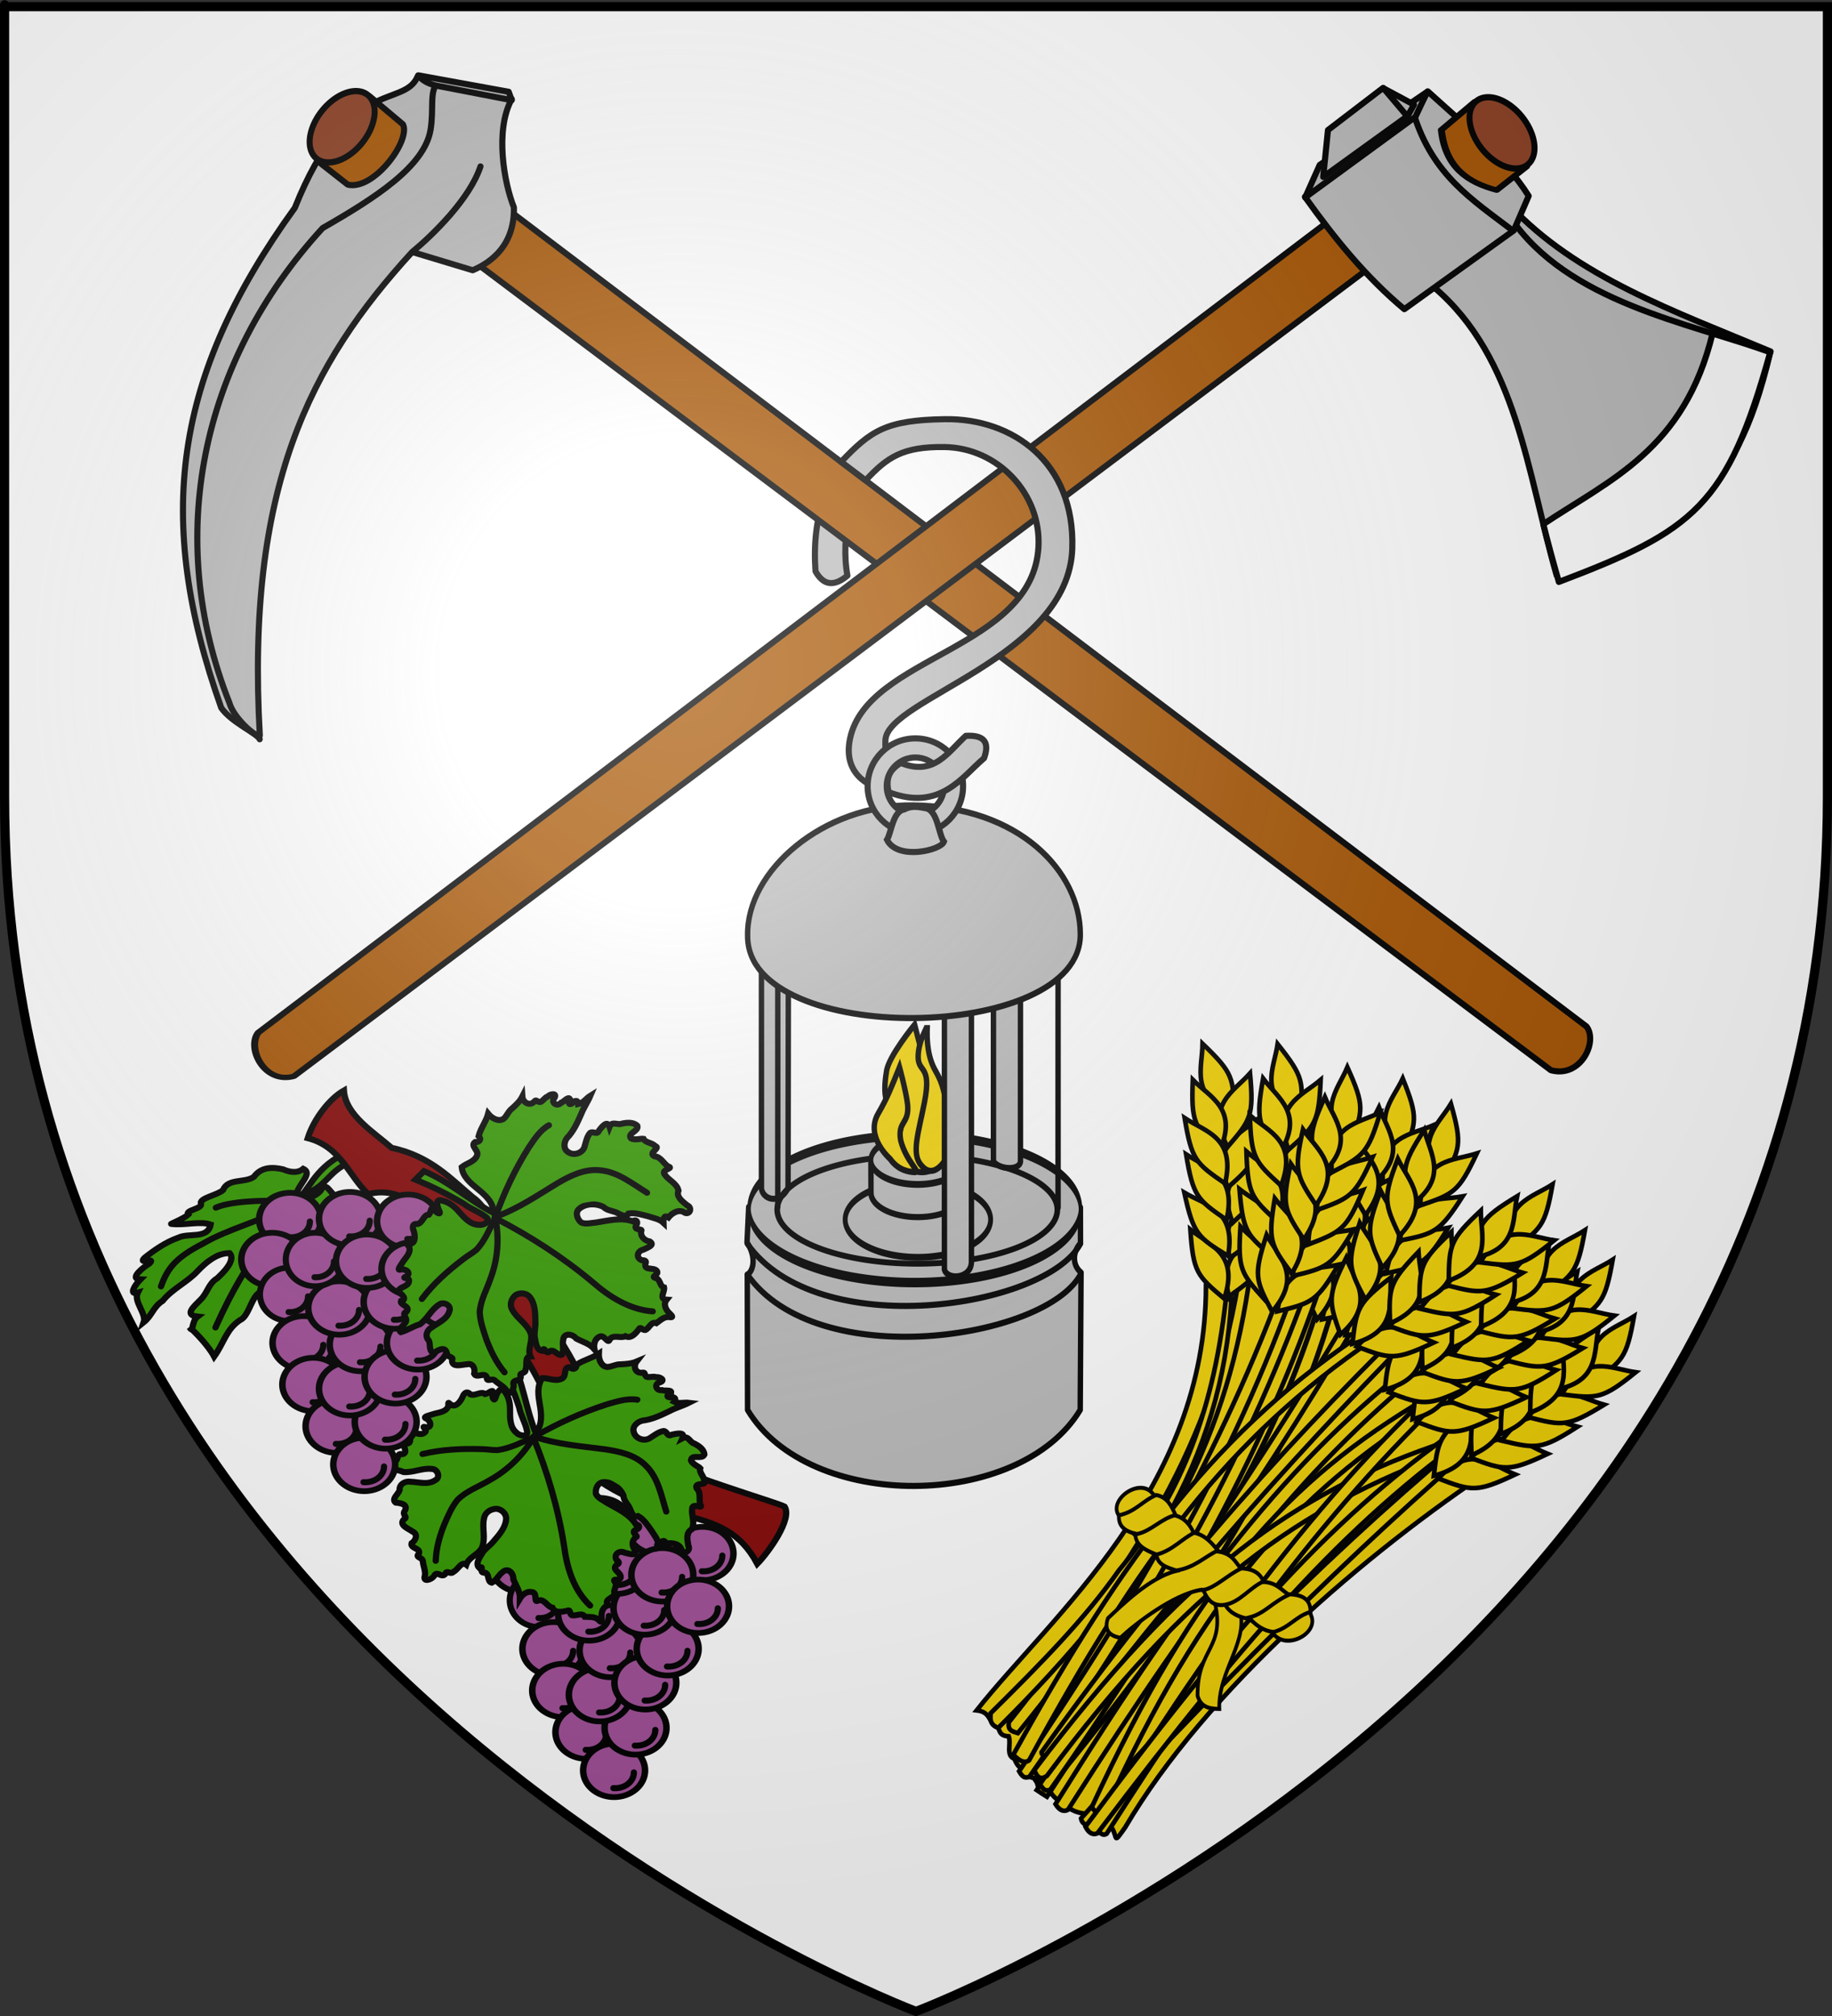 <?xml version="1.0" encoding="UTF-8" standalone="no"?>
<!-- Created with Inkscape (http://www.inkscape.org/) -->
<svg
   xmlns:svg="http://www.w3.org/2000/svg"
   xmlns="http://www.w3.org/2000/svg"
   xmlns:xlink="http://www.w3.org/1999/xlink"
   version="1.0"
   width="600"
   height="660"
   id="svg2">
  <rect width="100%" height="100%" fill="#333333" stroke="none"/>
  <defs
     id="defs6">
    <linearGradient
       id="linearGradient2893">
      <stop
         style="stop-color:#ffffff;stop-opacity:0.314"
         offset="0"
         id="stop2895" />
      <stop
         style="stop-color:#ffffff;stop-opacity:0.251"
         offset="0.19"
         id="stop2897" />
      <stop
         style="stop-color:#6b6b6b;stop-opacity:0.125"
         offset="0.6"
         id="stop2901" />
      <stop
         style="stop-color:#000000;stop-opacity:0.125"
         offset="1"
         id="stop2899" />
    </linearGradient>
    <radialGradient
       cx="221.445"
       cy="226.331"
       r="300"
       fx="221.445"
       fy="226.331"
       id="radialGradient3163"
       xlink:href="#linearGradient2893"
       gradientUnits="userSpaceOnUse"
       gradientTransform="matrix(1.353,0,0,1.349,-77.629,-85.747)" />
  </defs>
  <g
     style="display:inline"
     id="layer3">
    <path
       d="M 300,658.5 C 300,658.5 598.5,546.18 598.5,260.728 C 598.5,-24.723 598.5,2.176 598.5,2.176 L 1.5,2.176 L 1.5,260.728 C 1.5,546.18 300,658.5 300,658.5 z "
       style="fill:#ffffff;fill-opacity:1;fill-rule:evenodd;stroke:none;stroke-width:1px;stroke-linecap:butt;stroke-linejoin:miter;stroke-opacity:1"
       id="path2855" />
  </g>
  <g
     id="layer4">
    <path
       d="M 270.274,162.039 C 267.193,170.002 266.497,178.398 267.084,187.028 C 269.717,191.762 273.236,192.065 277.54,188.446 C 276.322,181.734 276.97,175.334 277.718,168.951 L 270.274,162.039 z "
       style="fill:#bababa;fill-rule:evenodd;stroke:#000000;stroke-width:2;stroke-linecap:round;stroke-linejoin:round;stroke-miterlimit:4;stroke-dasharray:none;stroke-opacity:1"
       id="path3332" />
    <g
       transform="translate(-20,-12)"
       style="stroke-width:2;stroke-linecap:round;stroke-linejoin:round;stroke-miterlimit:4;stroke-dasharray:none"
       id="g3306">
      <path
         d="M 162.644,88.143 L 527.922,362.364 C 537.668,365.07 543.425,353.079 539.598,348.06 L 174.992,72.01 L 162.644,88.143 z "
         style="fill:#a75502;fill-opacity:1;fill-rule:evenodd;stroke:#000000;stroke-width:2;stroke-linecap:round;stroke-linejoin:round;stroke-miterlimit:4;stroke-dasharray:none;stroke-dashoffset:0;stroke-opacity:1"
         id="path3270" />
      <path
         d="M 162.293,38.684 C 159.431,39.724 157.275,35.824 156.791,36.977 C 152.274,47.742 134.031,36.308 116.556,80.05 C 76.842,134.928 70.413,181.692 92.46,243.731 C 95.828,248.571 104.311,252.104 105.049,254.025 C 93.249,189.35 124.626,116.934 163.822,56.824 L 162.293,38.684 z "
         style="fill:#bababa;fill-rule:evenodd;stroke:#000000;stroke-width:2;stroke-linecap:round;stroke-linejoin:round;stroke-miterlimit:4;stroke-dasharray:none;stroke-opacity:1"
         id="path3288" />
      <path
         d="M 163.918,39.417 L 187.604,44.423 C 181.993,54.652 185.112,71.98 188.312,79.895 C 188.551,91.939 181.356,97.688 174.812,100.474 L 149.381,92.803 C 154.823,75.032 161.449,62.917 163.918,39.417 z "
         style="fill:#bababa;fill-rule:evenodd;stroke:#000000;stroke-width:2;stroke-linecap:round;stroke-linejoin:round;stroke-miterlimit:4;stroke-dasharray:none;stroke-opacity:1"
         id="path3302" />
      <path
         d="M 141.025,43.505 L 124.136,64.787 L 133.896,72.449 C 142.401,74.483 154.55,58.078 151.987,52.725 L 141.025,43.505 z "
         style="fill:#a75502;fill-opacity:1;fill-rule:evenodd;stroke:#000000;stroke-width:2;stroke-linecap:round;stroke-linejoin:round;stroke-miterlimit:4;stroke-dasharray:none;stroke-dashoffset:0;stroke-opacity:1"
         id="path3278" />
      <path
         d="M 507.294 39.856 A 12.156 7.707 0 1 1  482.982,39.856 A 12.156 7.707 0 1 1  507.294 39.856 z"
         transform="matrix(-0.715,0.835,0.798,0.749,454.278,-389.79)"
         style="fill:#8d4024;fill-opacity:1;fill-rule:evenodd;stroke:#000000;stroke-width:1.825;stroke-linecap:round;stroke-linejoin:round;stroke-miterlimit:4;stroke-dasharray:none;stroke-dashoffset:0;stroke-opacity:1"
         id="path3280" />
      <path
         d="M 163.468,39.003 C 160.49,41.766 162.191,47.446 161.01,54.514 C 159.017,66.434 143.048,76.71 125.665,86.67 C 85.498,130.371 73.763,188.306 95.137,242.107 C 96.447,246.909 103.61,253.398 105.094,252.784 C 100.5,171.511 121.528,131.106 154.916,94.576 C 161.807,88.868 173.859,77.132 177.36,66.486"
         style="fill:#bababa;fill-rule:evenodd;stroke:#000000;stroke-width:2;stroke-linecap:round;stroke-linejoin:round;stroke-miterlimit:4;stroke-dasharray:none;stroke-opacity:1"
         id="path3274" />
      <path
         d="M 156.995,36.66 L 186.601,42.049 L 187.604,44.806 L 162.916,40.044 C 160.395,39.463 158.336,38.421 156.995,36.66 z "
         style="fill:#bababa;fill-rule:evenodd;stroke:#000000;stroke-width:2;stroke-linecap:round;stroke-linejoin:round;stroke-miterlimit:4;stroke-dasharray:none;stroke-opacity:1"
         id="path3304" />
    </g>
    <g
       transform="translate(0,-12)"
       style="stroke-width:2;stroke-linecap:round;stroke-linejoin:round;stroke-miterlimit:4;stroke-dasharray:none"
       id="g3255">
      <path
         d="M 362.906,-218.776 L 360.974,237.471 C 357.115,245.869 343.613,239.7 341.862,233.163 L 341.862,-224.157 L 362.906,-218.776 z "
         transform="matrix(0.791,0.612,-0.797,0.604,0,0)"
         style="fill:#a75502;fill-opacity:1;fill-rule:evenodd;stroke:#000000;stroke-width:2.036;stroke-linecap:round;stroke-linejoin:round;stroke-miterlimit:4;stroke-dasharray:none;stroke-dashoffset:0;stroke-opacity:1"
         id="rect2254" />
      <path
         d="M 494.291,79.044 C 516.217,102.682 548.655,113.967 579.893,127.073 L 558.625,129.2 L 492.696,96.59 L 494.291,79.044 z "
         style="fill:#bababa;fill-rule:evenodd;stroke:#000000;stroke-width:2;stroke-linecap:round;stroke-linejoin:round;stroke-miterlimit:4;stroke-dasharray:none;stroke-opacity:1"
         id="path3249" />
      <path
         d="M 494.608,83.115 C 513.434,110.972 552.93,117.583 579.771,127.326 C 567.564,178.785 550.376,180.101 509.832,200.387 C 500.152,166.706 496.819,129.172 469.688,106.087 L 494.608,83.115 z "
         style="fill:#bababa;fill-rule:evenodd;stroke:#000000;stroke-width:2;stroke-linecap:round;stroke-linejoin:round;stroke-miterlimit:4;stroke-dasharray:none;stroke-opacity:1"
         id="path2258" />
      <path
         d="M 467.613,41.905 L 463.294,49.891 L 427.375,76.438 C 437.25,90.271 447.386,102.727 459.934,113.22 L 495.786,87.44 L 500.658,76.154 C 492.903,63.717 478.708,52.004 467.613,41.905 z "
         style="fill:#bababa;fill-rule:evenodd;stroke:#000000;stroke-width:2;stroke-linecap:round;stroke-linejoin:round;stroke-miterlimit:4;stroke-dasharray:none;stroke-opacity:1"
         id="path2256" />
      <path
         d="M 339.56,-269.043 L 367.695,-262.326 L 367.919,-249.862 C 360.051,-245.997 351.43,-245.199 340.32,-254.541 L 339.56,-269.043 z "
         transform="matrix(0.791,0.612,-0.797,0.604,0,0)"
         style="fill:#a75502;fill-opacity:1;fill-rule:evenodd;stroke:#000000;stroke-width:2.036;stroke-linecap:round;stroke-linejoin:round;stroke-miterlimit:4;stroke-dasharray:none;stroke-dashoffset:0;stroke-opacity:1"
         id="rect3233" />
      <path
         d="M 507.294 39.856 A 12.156 7.707 0 1 1  482.982,39.856 A 12.156 7.707 0 1 1  507.294 39.856 z"
         transform="matrix(0.715,0.835,-0.798,0.749,169.711,-387.785)"
         style="opacity:1;fill:#8d4024;fill-opacity:1;fill-rule:evenodd;stroke:#000000;stroke-width:1.825;stroke-linecap:round;stroke-linejoin:round;stroke-miterlimit:4;stroke-dasharray:none;stroke-dashoffset:0;stroke-opacity:1"
         id="path3239" />
      <path
         d="M 463.056,49.443 C 469.274,69.275 481.817,77.138 495.514,87.54"
         style="fill:none;fill-rule:evenodd;stroke:#000000;stroke-width:2;stroke-linecap:round;stroke-linejoin:round;stroke-miterlimit:4;stroke-dasharray:none;stroke-opacity:1"
         id="path3241" />
      <path
         d="M 427.465,76.637 L 432.228,65.985 L 467.442,42.049 L 463.557,50.257 L 427.465,76.637 z "
         style="fill:#bababa;fill-rule:evenodd;stroke:#000000;stroke-width:2;stroke-linecap:round;stroke-linejoin:round;stroke-miterlimit:4;stroke-dasharray:none;stroke-opacity:1"
         id="path3243" />
      <path
         d="M 560.875,121.184 C 567.542,123.25 573.954,125.214 579.771,127.326 C 565.792,177.721 554.629,185.773 510.541,202.514 C 508.955,196.998 506.832,189.252 505.454,183.61 C 527.279,169.024 551.669,159.203 560.875,121.184 z "
         style="fill:#ffffff;fill-rule:evenodd;stroke:#000000;stroke-width:2;stroke-linecap:round;stroke-linejoin:round;stroke-miterlimit:4;stroke-dasharray:none;stroke-opacity:1"
         id="path3245" />
      <path
         d="M 453.174,40.94 L 463.099,46.257 L 461.097,49.842 L 451.224,47.497 L 453.174,40.94 z "
         style="fill:#bababa;fill-rule:evenodd;stroke:#000000;stroke-width:2;stroke-linecap:round;stroke-linejoin:round;stroke-miterlimit:4;stroke-dasharray:none;stroke-opacity:1"
         id="path3253" />
      <path
         d="M 460.883,50.067 L 452.997,40.763 L 434.919,54.586 L 433.366,69.923 L 460.883,50.067 z "
         style="fill:#bababa;fill-rule:evenodd;stroke:#000000;stroke-width:2;stroke-linecap:round;stroke-linejoin:round;stroke-miterlimit:4;stroke-dasharray:none;stroke-opacity:1"
         id="path3251" />
    </g>
    <path
       d="M 283.509,157.261 C 290.552,149.692 295.656,146.174 309.278,146.352 C 326.863,146.582 341.042,161.687 340.106,179.034 C 338.291,212.672 284.09,214.705 278.4,241.787 C 275.573,255.178 287.719,257.983 287.719,257.983 L 292.245,247.288 C 293.815,246.055 289.559,251.496 289.99,242.276 C 290.62,228.76 350.047,215.376 351.185,179.557 C 352.085,151.23 331.522,136.925 309.567,137.229 C 290.075,137.502 285.189,141.041 275.483,151.19 L 283.509,157.261 z "
       style="fill:#bababa;fill-rule:evenodd;stroke:#000000;stroke-width:2;stroke-linecap:round;stroke-linejoin:round;stroke-miterlimit:4;stroke-dasharray:none;stroke-opacity:1"
       id="path3324" />
    <g
       transform="matrix(0.887,0,0,1,33.222,0)"
       id="g3932">
      <path
         d="M 238.985,395.128 L 238.365,406.767 C 241.288,410.665 241.392,415.449 238.468,417.398 L 238.571,461.578 C 261.166,495.016 338.982,494.52 361.397,461.578 L 361.707,416.592 C 358.342,414.156 358.629,409.755 361.5,407.009 L 361.47,395.276 C 339.851,426.499 259.926,427.204 238.985,395.128 z "
         style="fill:#bababa;fill-opacity:1;fill-rule:evenodd;stroke:#000000;stroke-width:2;stroke-linecap:round;stroke-linejoin:round;stroke-miterlimit:4;stroke-dasharray:none;stroke-dashoffset:0;stroke-opacity:1"
         id="rect3340" />
      <path
         d="M 374.662 405.677 A 74.436 12.229 0 1 1  225.789,405.677 A 74.436 12.229 0 1 1  374.662 405.677 z"
         transform="matrix(0.822,0,0,1.971,53.519,-403.804)"
         style="fill:#bababa;fill-opacity:1;fill-rule:evenodd;stroke:#000000;stroke-width:1.571;stroke-linecap:round;stroke-linejoin:round;stroke-miterlimit:4;stroke-dasharray:none;stroke-dashoffset:0;stroke-opacity:1"
         id="path3343" />
      <path
         d="M 243.696,297.591 L 253.672,297.591 L 253.525,388.881 C 250.905,394.087 244.576,393.135 243.696,389.247 L 243.696,297.591 z "
         style="fill:#bababa;fill-opacity:1;fill-rule:evenodd;stroke:#000000;stroke-width:2;stroke-linecap:round;stroke-linejoin:round;stroke-miterlimit:4;stroke-dasharray:none;stroke-dashoffset:0;stroke-opacity:1"
         id="rect3334" />
      <path
         d="M 358.414 427.407 A 56.644 21.054 0 1 1  245.125,427.407 A 56.644 21.054 0 1 1  358.414 427.407 z"
         transform="matrix(0.913,0,0,0.841,25.722,36.558)"
         style="fill:none;fill-opacity:1;fill-rule:evenodd;stroke:#000000;stroke-width:2.282;stroke-linecap:round;stroke-linejoin:round;stroke-miterlimit:4;stroke-dasharray:none;stroke-dashoffset:0;stroke-opacity:1"
         id="path3362" />
      <path
         d="M 339.338,292.182 L 339.338,380.277 C 338.918,383.318 331.699,382.902 329.362,380.277 L 329.362,291.597 L 339.338,292.182 z "
         style="fill:#bababa;fill-opacity:1;fill-rule:evenodd;stroke:#000000;stroke-width:2;stroke-linecap:round;stroke-linejoin:round;stroke-miterlimit:4;stroke-dasharray:none;stroke-dashoffset:0;stroke-opacity:1"
         id="use3338" />
      <path
         d="M 249.725,395.094 L 249.725,308.116"
         style="fill:none;fill-rule:evenodd;stroke:#000000;stroke-width:2;stroke-linecap:round;stroke-linejoin:round;stroke-miterlimit:4;stroke-dasharray:none;stroke-opacity:1"
         id="path3366" />
      <path
         d="M 353.221,395.386 L 353.221,308.408"
         style="fill:none;fill-rule:evenodd;stroke:#000000;stroke-width:2;stroke-linecap:round;stroke-linejoin:round;stroke-miterlimit:4;stroke-dasharray:none;stroke-opacity:1"
         id="path3364" />
      <path
         d="M 238.48,407.147 C 264.107,439.744 348.701,428.35 361.498,407.147"
         style="fill:none;fill-rule:evenodd;stroke:#000000;stroke-width:2;stroke-linecap:round;stroke-linejoin:round;stroke-miterlimit:4;stroke-dasharray:none;stroke-opacity:1"
         id="path3355" />
      <use
         transform="translate(0,10.087)"
         style="stroke-width:2;stroke-linecap:round;stroke-linejoin:round;stroke-miterlimit:4;stroke-dasharray:none"
         id="use3357"
         x="0"
         y="0"
         width="600"
         height="660"
         xlink:href="#path3355" />
      <path
         d="M 358.414 427.407 A 56.644 21.054 0 1 1  245.125,427.407 A 56.644 21.054 0 1 1  358.414 427.407 z"
         transform="matrix(0.474,0,0,0.587,158.425,148.381)"
         style="fill:#bababa;fill-opacity:1;fill-rule:evenodd;stroke:#000000;stroke-width:3.792;stroke-linecap:round;stroke-linejoin:round;stroke-miterlimit:4;stroke-dasharray:none;stroke-dashoffset:0;stroke-opacity:1"
         id="path3370" />
      <path
         d="M 318.72,390.505 C 318.72,394.899 310.975,398.465 301.431,398.465 C 291.887,398.465 284.154,394.899 284.142,390.505 L 284.113,379.864 C 285.692,377.111 297.306,382.545 301.431,382.545 C 310.975,382.545 318.72,386.111 318.72,390.505 z "
         style="fill:#bababa;fill-opacity:1;fill-rule:evenodd;stroke:#000000;stroke-width:2;stroke-linecap:round;stroke-linejoin:round;stroke-miterlimit:4;stroke-dasharray:none;stroke-dashoffset:0;stroke-opacity:1"
         id="path3368" />
      <path
         d="M 358.414 427.407 A 56.644 21.054 0 1 1  245.125,427.407 A 56.644 21.054 0 1 1  358.414 427.407 z"
         transform="matrix(0.305,0,0,0.378,209.324,218.238)"
         style="fill:#bababa;fill-opacity:1;fill-rule:evenodd;stroke:#000000;stroke-width:5.887;stroke-linecap:round;stroke-linejoin:round;stroke-miterlimit:4;stroke-dasharray:none;stroke-dashoffset:0;stroke-opacity:1"
         id="path3372" />
      <path
         d="M 300.256,335.452 C 304.095,348.629 307.359,362.695 318.821,356.21 L 311.366,380.914 C 300.541,386.942 299.257,381.708 293.953,380.461 C 293.953,380.461 292.911,376.894 294.848,370.535 C 297.239,363.033 286.739,367.055 289.863,350.831 C 290.484,345.971 300.256,335.452 300.256,335.452 z "
         style="fill:#f2d207;fill-opacity:1;fill-rule:evenodd;stroke:#000000;stroke-width:2;stroke-linecap:butt;stroke-linejoin:miter;stroke-miterlimit:4;stroke-dasharray:none;stroke-opacity:1"
         id="path3383" />
      <path
         d="M 294.671,349.394 C 291.494,356.327 290.201,359.35 286.791,364.571 C 281.833,372.159 291.201,379.4 291.201,379.4 C 294.452,383.446 298.613,383.598 299.936,383.727 C 303.109,384.037 297.205,380.514 295.118,373.371 C 293.849,366.959 298.336,368.106 297.667,361.663 C 297.16,357.502 294.671,349.394 294.671,349.394 z "
         style="fill:#f2d207;fill-opacity:1;fill-rule:evenodd;stroke:#000000;stroke-width:2;stroke-linecap:butt;stroke-linejoin:miter;stroke-miterlimit:4;stroke-dasharray:none;stroke-opacity:1"
         id="path3381" />
      <path
         d="M 304.946,335.653 C 304.598,341.224 305.291,346.505 307.993,350.612 C 313.614,359.156 311.199,366.343 312.801,374.209 C 315.761,373.822 308.859,388.387 302.671,381.445 C 298.942,377.712 301.681,370.926 303.912,360.771 C 306.641,348.35 301.487,351.376 301.559,345.885 C 301.627,340.73 304.988,336.228 304.946,335.653 z "
         style="fill:#f2d207;fill-rule:evenodd;stroke:#000000;stroke-width:2;stroke-linecap:butt;stroke-linejoin:miter;stroke-miterlimit:4;stroke-dasharray:none;stroke-opacity:1"
         id="path3385" />
      <path
         d="M 311.258,329.995 L 321.234,329.995 L 321.234,413.137 C 321.129,418.707 312.243,419.138 311.258,415.622 L 311.258,329.995 z "
         style="fill:#bababa;fill-opacity:1;fill-rule:evenodd;stroke:#000000;stroke-width:2;stroke-linecap:round;stroke-linejoin:round;stroke-miterlimit:4;stroke-dasharray:none;stroke-dashoffset:0;stroke-opacity:1"
         id="use3336" />
      <path
         d="M 238.591,306.338 C 238.32,343.068 362.096,341.686 361.428,305.717 C 361.342,285.323 338.915,264.017 299.462,263.661 C 266.825,263.366 238.089,284.927 238.591,306.338 z "
         style="fill:#bababa;fill-rule:evenodd;stroke:#000000;stroke-width:2;stroke-linecap:round;stroke-linejoin:round;stroke-miterlimit:4;stroke-dasharray:none;stroke-opacity:1"
         id="path3315" />
    </g>
    <path
       d="M 299.786,241.733 C 291.155,241.733 284.152,248.736 284.152,257.366 C 284.152,265.997 291.155,273 299.786,273 C 308.416,273 315.419,265.997 315.419,257.366 C 315.419,248.736 308.416,241.733 299.786,241.733 z M 299.786,247.986 C 304.964,247.986 309.166,252.188 309.166,257.366 C 309.166,262.545 304.964,266.747 299.786,266.747 C 294.607,266.747 290.405,262.545 290.405,257.366 C 290.405,252.188 294.607,247.986 299.786,247.986 z "
       style="opacity:1;fill:#bababa;fill-opacity:1;fill-rule:evenodd;stroke:#000000;stroke-width:2;stroke-linecap:round;stroke-linejoin:round;stroke-miterlimit:4;stroke-dasharray:none;stroke-dashoffset:0;stroke-opacity:1"
       id="path3319" />
    <path
       d="M 290.493,274.928 C 293.937,281.776 308.212,278.394 309.153,275.533 C 307.427,273.314 307.239,266.026 303.64,264.7 C 301.659,264.387 298.925,263.494 296.169,264.992 C 292.362,265.543 291.949,272.636 290.493,274.928 z "
       style="fill:#bababa;fill-rule:evenodd;stroke:#000000;stroke-width:2;stroke-linecap:butt;stroke-linejoin:miter;stroke-miterlimit:4;stroke-dasharray:none;stroke-opacity:1"
       id="path3379" />
    <path
       d="M 295.043,249.767 C 305.995,254.267 310.64,246.005 316.323,240.897 C 323.003,240.52 323.943,243.587 322.297,248.206 C 315.123,254.264 307.884,265.761 291.025,259.332 C 290.179,255.465 290.704,252.362 295.043,249.767 z "
       style="fill:#bababa;fill-rule:evenodd;stroke:#000000;stroke-width:2;stroke-linecap:round;stroke-linejoin:round;stroke-miterlimit:4;stroke-dasharray:none;stroke-opacity:1"
       id="path3326" />
    <g
       transform="matrix(1.368,0,0,1.302,-61.476,-149.815)"
       style="stroke:#000000;stroke-width:1.499;stroke-miterlimit:4;stroke-dasharray:none;stroke-opacity:1"
       id="g3851">
      <path
         d="M 151.795,426.296 C 156.999,432.433 153.521,440.307 154.359,447.318 L 158.46,446.976 C 157.187,438.755 159.111,430.179 154.188,422.365 L 151.795,426.296 z "
         style="fill:#339900;fill-rule:evenodd;stroke:#000000;stroke-width:1.499;stroke-linecap:butt;stroke-linejoin:miter;stroke-miterlimit:4;stroke-dasharray:none;stroke-opacity:1"
         id="path3237" />
      <g
         transform="matrix(1.594,0,0,1.594,-431.806,-477.771)"
         style="stroke:#000000;stroke-width:0.94;stroke-miterlimit:4;stroke-dasharray:none;stroke-opacity:1"
         id="g3282">
        <path
           d="M 352.387,553.109 C 346.901,555.467 346.081,558.468 343.884,561.226 C 342.619,559.592 346.494,557.213 344.634,556.289 C 343.614,557.192 342.165,556.637 341.613,556.373 C 339.977,555.981 338.309,555.988 337.228,557.553 C 335.828,558.583 333.341,557.731 332.577,559.649 C 331.719,560.454 329.082,560.882 329.246,561.766 C 329.625,562.598 326.816,562.791 327.35,563.524 C 326.793,564.089 324.421,565.117 324.828,564.983 C 326.744,565.253 329.112,564.501 330.723,565.078 C 330.314,567.421 327.388,566.35 325.862,567.155 C 323.981,567.851 322.339,569.055 320.812,570.318 C 319.655,571.551 322.683,570.044 321.502,571.249 C 320.797,571.667 318.305,573.676 320.173,573.736 C 319.362,574.582 318.363,576.253 319.775,575.829 C 319.11,577.222 321.118,579.146 320.677,580.496 C 321.93,579.437 322.091,578.072 323.508,577.126 C 324.959,575.222 327.209,574.192 328.76,572.431 C 329.948,571.12 331.627,569.56 333.572,569.596 C 334.58,570.745 332.458,572.829 331.708,573.563 C 330.372,574.406 330.306,575.81 329.2,576.951 C 328.31,577.926 326.612,579.358 328.757,579.599 C 327.815,580.349 328.144,582.36 327.569,581.328 C 328.282,581.889 330.436,584.251 331.255,585.906 C 332.751,583.695 333.056,581.607 335.158,580.14 C 336.618,579.529 336.947,575.549 338.687,575.65 C 340.019,574.417 340.084,571.693 342.282,573.072 C 342.581,572.019 345.519,570.955 343.868,569.733 C 341.401,568.855 344.212,564.971 346.034,566.004 C 347.065,565.589 348.41,566.218 349.193,566.077 C 349.874,565.955 349.811,564.184 350.279,564.133 C 352.021,563.943 352.424,564.667 350.453,561.339 C 348.658,560.525 348.301,558.294 347.414,559.423 C 347.129,560.427 344.123,561.737 345.647,559.937 C 348.509,558.572 348.842,555.915 352.841,554.879 C 352.307,555.013 355.28,554.477 352.387,553.109 z "
           style="fill:#339900;fill-opacity:1;fill-rule:evenodd;stroke:#000000;stroke-width:0.94;stroke-linecap:butt;stroke-linejoin:miter;stroke-miterlimit:4;stroke-dasharray:none;stroke-opacity:1;display:inline"
           id="path3774" />
        <path
           d="M 331.45,581.32 C 332.91,577.912 333.95,575.863 335.112,573.762 C 337.454,569.53 340.59,565.895 344.063,561.526"
           style="fill:#339900;fill-opacity:1;fill-rule:evenodd;stroke:#000000;stroke-width:0.94;stroke-linecap:round;stroke-linejoin:miter;stroke-miterlimit:4;stroke-dasharray:none;stroke-opacity:1"
           id="path3776" />
        <path
           d="M 343.875,561.579 C 337.861,564.725 333.47,565.708 329.588,568.079 C 325.381,570.348 324.225,572.054 323.265,574.85"
           style="fill:#339900;fill-opacity:1;fill-rule:evenodd;stroke:#000000;stroke-width:0.94;stroke-linecap:round;stroke-linejoin:miter;stroke-miterlimit:4;stroke-dasharray:none;stroke-opacity:1"
           id="path3247" />
        <path
           d="M 343.777,561.557 C 340.742,561.158 334.055,561.201 331.504,562.422"
           style="fill:#339900;fill-opacity:1;fill-rule:evenodd;stroke:#000000;stroke-width:0.94;stroke-linecap:round;stroke-linejoin:miter;stroke-miterlimit:4;stroke-dasharray:none;stroke-opacity:1"
           id="path3779" />
        <path
           d="M 344.015,561.601 C 345.927,561.59 347.184,563.74 348.466,563.122"
           style="fill:#339900;fill-opacity:1;fill-rule:evenodd;stroke:#000000;stroke-width:0.94;stroke-linecap:round;stroke-linejoin:miter;stroke-miterlimit:4;stroke-dasharray:none;stroke-opacity:1"
           id="path3781" />
      </g>
      <path
         d="M 127.266,389.265 C 123.893,391.287 120.123,396.303 118.621,401.25 C 126.642,403.424 128.53,410.94 133.098,415.322 C 142.086,412.9 146.926,421.286 154.719,424.3 C 158.139,431.163 163.272,447.221 170.01,455.29 C 176.617,465.777 178.21,474.508 185.424,485.102 C 203.217,500.089 218.046,492.08 226.239,508.268 C 228.847,505.469 234.704,497.021 232.768,493.883 C 230.572,492.67 207.933,485.94 194.284,478.762 C 186.584,470.669 185.414,461.905 178.82,451.696 C 171.507,441.717 163.732,419.899 158.163,416.129 C 153.148,411.764 148.126,405.754 138.696,403.677 C 134.425,399.744 127.649,395.457 127.266,389.265 z "
         style="fill:#850606;fill-rule:evenodd;stroke:#000000;stroke-width:1.499;stroke-linecap:butt;stroke-linejoin:miter;stroke-miterlimit:4;stroke-dasharray:none;stroke-opacity:1"
         id="path2264" />
      <use
         transform="translate(59.817,76.932)"
         style="stroke:#000000;stroke-width:1.499;stroke-miterlimit:4;stroke-dasharray:none;stroke-opacity:1"
         id="use3847"
         x="0"
         y="0"
         width="600"
         height="660"
         xlink:href="#g3362" />
      <g
         transform="matrix(-0.398,-0.209,-0.216,0.408,355.558,359.413)"
         style="stroke:#000000;stroke-width:3.291;stroke-miterlimit:4;stroke-dasharray:none;stroke-opacity:1;display:inline"
         id="g3764">
        <path
           d="M 269.14,375.831 C 257.26,384.26 249.003,396.59 237.95,405.946 C 236.686,400.405 240.196,395.397 243.432,391.272 C 246.351,387.454 249.734,383.088 249.048,377.97 C 246.013,376.419 241.813,376.589 239.724,373.554 C 237.884,371.134 242.37,367.638 239.08,366.146 C 237.009,366.747 235.181,365.515 236.519,363.356 C 234.497,359.409 230.916,356.498 228.881,352.584 C 227.593,355.239 224.655,358.182 221.453,357.006 C 219.345,355.827 218.111,353.494 215.836,352.476 C 213.377,351.038 210.866,349.546 209.047,347.299 C 209.539,350.475 206.486,353.378 203.482,351.329 C 202.07,350.126 202.057,351.873 200.749,352.064 C 200.006,352.965 197.461,350.215 195.813,350.125 C 194.222,348.993 190.24,349.189 192.601,351.74 C 195.211,353.786 192.157,356.856 189.66,354.973 C 188.246,354.911 185.268,352.298 184.652,353.922 C 185.673,355.02 186.415,357.351 184.021,356.575 C 182.052,354.994 180.445,355.504 180.837,357.622 C 178.097,357.656 175.955,355.394 173.607,354.551 C 175.713,357.563 178.47,360.096 180.517,363.177 C 183.493,367.274 186.528,371.502 190.799,374.354 C 192.973,376.167 194.197,379.8 191.877,382.017 C 189.316,384.827 184.199,384.139 182.579,380.675 C 181.355,378.414 180.258,375.828 178.139,374.263 C 176.153,373.58 174.864,376.421 173.285,374.014 C 171.722,372.707 167.646,369.104 167.35,373.182 C 165.401,370.286 162.857,373.423 160.615,372.933 C 157.879,372.916 154.317,373.316 152.767,375.857 C 152.547,378.97 159.092,378.52 157.589,381.831 C 155.903,383.356 152.142,382.966 151.134,383.44 C 150.664,385.846 147.039,386.395 145.922,388.667 C 142.995,390.174 150.806,391.508 147.515,393.966 C 144.215,395.027 143.775,398.737 141.597,400.956 C 138.438,402.689 146.12,401.589 144.352,404.922 C 142.974,408.405 139.154,410.88 139.172,414.893 C 141.287,418.063 138.297,421.148 136.479,423.637 C 133.915,425.356 135.984,429.14 138.489,427.456 C 140.871,424.582 145.152,426.044 147.598,428.039 C 149.844,425.758 150.574,428.861 150.847,430.309 C 152.502,427.83 155.421,426.712 157.914,425.198 C 161.086,423.616 164.307,421.594 167.933,421.465 C 170.1,423.983 172.816,420.21 174.764,419.069 C 176.959,417.773 178.805,417.229 180.248,414.994 C 183.727,412.228 189.017,411.182 193.022,413.401 C 195.747,414.973 195.189,418.649 193.625,420.839 C 191.614,422.45 188.429,422.202 185.878,422.566 C 179.388,422.932 172.41,422.524 166.636,426.046 C 164.32,425.157 163.737,427.187 165.389,428.644 C 167.246,430.855 163.217,431.062 163.182,431.757 C 164.794,434.645 162.957,437.619 160.191,438.712 C 157.558,441.336 162.799,441.8 164.562,442.324 C 167.865,442.305 169.568,445.891 166.547,447.794 C 165.368,448.098 163.892,448.422 165.154,450.07 C 166.802,453.789 161.068,452.638 160.047,455.194 C 159.135,457.566 164.651,457.449 161.24,458.907 C 159.076,460.672 160.552,463.422 158.283,464.719 C 158.319,467.029 162.569,470.342 158.447,471.541 C 160.851,473.499 160.083,476.861 158.555,479.113 C 157.483,480.759 156.826,482.024 159.265,481.042 C 161.91,480.128 164.798,482.122 166.56,482.87 C 169.118,481.125 170.882,484.927 173.257,485.243 C 174.957,484.952 175.083,482.383 176.749,484.429 C 178.806,486.085 181.685,488.377 184.243,486.286 C 187.102,487.054 190.088,483.955 192.683,486.097 C 194.423,489.175 194.862,482.474 197.979,483.702 C 200.588,484.291 201.824,487.227 201.914,489.667 C 203.706,486.204 207.254,484.419 210.092,481.985 C 211.371,479.142 215.756,477.277 217.049,481.244 C 218.164,483.666 217.726,486.669 219.31,488.853 C 222.064,489.578 222.793,484.209 225.825,485.99 C 228.188,486.73 227.189,482.254 229.237,484.642 C 232.406,483.644 231.516,478.842 231.481,476.168 C 231.069,473.555 229.802,471.175 229.34,468.556 C 228.374,463.995 227.192,458.876 229.334,454.472 C 230.616,452.045 233.937,451.085 236.379,452.04 C 239.057,453.385 240.885,456.511 239.87,459.486 C 238.437,464.852 233.566,468.848 233.115,474.527 C 233.089,478.685 236.8,482.024 236.055,486.283 C 239.293,485.617 238.671,490.812 240.148,492.726 C 240.646,495.22 244.116,493.326 243.481,495.824 C 243.951,498.982 248.575,495.876 248.24,499.645 C 248.548,502.058 251.965,505.593 252.7,501.426 C 253.565,499.124 255.827,497.409 257.271,495.322 C 258.297,493.144 262.259,495.303 261.201,492.527 C 261.615,489.132 266.628,492.097 267.386,489.207 C 266.16,486.728 266.524,483.184 270.08,483.284 C 272.6,482.851 278.404,483.599 277.25,479.401 C 275.664,477.439 279.536,477.817 279.071,475.213 C 279.112,471.106 283.068,472.468 285.512,473.384 C 288.637,472.741 286.48,468.668 286.926,466.461 C 288.648,463.845 286.933,460.67 284.003,459.768 C 280.114,457.938 275.009,457.261 272.786,453.122 C 270.751,450.346 274.645,447.045 277.401,448.474 C 282.107,450.253 285.106,454.77 289.694,456.734 C 293.388,456.981 296.883,458.545 300.576,458.747 C 302.175,457.046 297.734,455.288 296.726,453.87 C 295.067,452.075 298.266,449.02 295.25,448.61 C 291.888,446.34 297.932,444.204 296.754,442.281 C 292.954,442.195 295.478,438.541 297.004,437.08 C 296.294,434.243 291.114,435.754 290.144,432.505 C 289.108,430.386 294.331,430.455 291.067,429.787 C 287.331,428.435 290.928,425.053 293.486,425.48 C 295.335,425.377 291.969,422.8 291.309,421.948 C 289.287,419.797 285.754,417.968 285.927,414.598 C 286.101,413.254 287.909,411.926 285.686,412.793 C 281.963,413.617 281.482,408.976 281.681,406.369 C 282.069,404.054 281.279,402.207 278.784,403.184 C 275.75,403 274.814,398.932 271.739,399.479 C 270.404,398.506 269.329,394.019 268.261,397.706 C 267.946,399.225 265.244,401.56 266.017,398.44 C 266.538,396.426 266.665,391.342 263.29,393.542 C 259.888,395.051 257.537,398.075 255.865,401.305 C 253.817,405.093 251.491,409.62 246.866,410.581 C 244.696,411.461 239.859,409.973 242.494,407.125 C 245.362,403.587 249.43,401.255 252.299,397.719 C 259.221,391.005 266.742,384.924 274.594,379.333 C 272.805,378.122 270.93,377.042 269.14,375.831 z "
           style="fill:#339900;fill-opacity:1;fill-rule:evenodd;stroke:#000000;stroke-width:3.291;stroke-linecap:butt;stroke-linejoin:miter;stroke-miterlimit:4;stroke-dasharray:none;stroke-opacity:1;display:inline"
           id="path10836" />
        <path
           d="M 167.043,476.183 C 178.805,472.698 187.825,463.587 194.794,453.864 C 207.369,437.116 222.079,422.054 238.063,408.548"
           style="fill:#339900;fill-opacity:1;fill-rule:evenodd;stroke:#000000;stroke-width:3.291;stroke-linecap:round;stroke-linejoin:miter;stroke-miterlimit:4;stroke-dasharray:none;stroke-opacity:1"
           id="path18600" />
        <path
           d="M 237.414,408.156 C 224.878,406.456 213.152,401.544 201.312,397.361 C 193.803,394.834 185.563,392.667 177.742,395.18 C 168.508,397.957 162.369,406.005 155.779,412.507"
           style="fill:#339900;fill-opacity:1;fill-rule:evenodd;stroke:#000000;stroke-width:3.291;stroke-linecap:round;stroke-linejoin:miter;stroke-miterlimit:4;stroke-dasharray:none;stroke-opacity:1"
           id="path18602" />
        <path
           d="M 237.149,407.639 C 229.851,395.919 221.372,384.895 211.741,374.996 C 207.869,371.327 203.908,367.169 198.685,365.538"
           style="fill:#339900;fill-opacity:1;fill-rule:evenodd;stroke:#000000;stroke-width:3.291;stroke-linecap:round;stroke-linejoin:miter;stroke-miterlimit:4;stroke-dasharray:none;stroke-opacity:1"
           id="path18604" />
        <path
           d="M 237.806,408.839 C 242.02,413.956 245.808,419.651 251.298,423.514 C 253.945,424.936 256.89,425.74 259.569,427.137 C 268.824,431.536 277.855,436.739 285.597,443.498"
           style="fill:#339900;fill-opacity:1;fill-rule:evenodd;stroke:#000000;stroke-width:3.291;stroke-linecap:round;stroke-linejoin:miter;stroke-miterlimit:4;stroke-dasharray:none;stroke-opacity:1"
           id="path18606" />
        <path
           d="M 237.65,407.722 C 237.798,419.154 241.064,430.536 247.301,440.145 C 250.637,445.783 255.328,450.771 257.134,457.196 C 257.999,462.184 257.386,467.311 256.909,472.317 C 256.045,479.024 254.508,485.757 251.426,491.819"
           style="fill:#339900;fill-opacity:1;fill-rule:evenodd;stroke:#000000;stroke-width:3.291;stroke-linecap:round;stroke-linejoin:miter;stroke-miterlimit:4;stroke-dasharray:none;stroke-opacity:1"
           id="path3165" />
      </g>
      <g
         transform="matrix(1.594,0,0,1.594,-468.725,-503.031)"
         style="stroke:#000000;stroke-width:0.94;stroke-miterlimit:4;stroke-dasharray:none;stroke-opacity:1"
         id="g3362">
        <use
           transform="translate(6.708,4.159)"
           style="stroke:#000000;stroke-width:0.94;stroke-miterlimit:4;stroke-dasharray:none;stroke-opacity:1"
           id="use3166"
           x="0"
           y="0"
           width="744.094"
           height="1052.362"
           xlink:href="#use3164" />
        <g
           transform="matrix(0.679,0,0,0.628,116.503,214.014)"
           style="stroke:#000000;stroke-width:1.44;stroke-miterlimit:4;stroke-dasharray:none;stroke-opacity:1"
           id="g3158">
          <path
             d="M 365.343,589.461 A 6.842,6.708 0 1 1 365.354,589.464"
             style="opacity:1;fill:#a14f98;fill-opacity:1;fill-rule:evenodd;stroke:#000000;stroke-width:1.44;stroke-linecap:round;stroke-linejoin:round;stroke-miterlimit:4;stroke-dasharray:none;stroke-opacity:1"
             id="path2183" />
          <path
             d="M 367.456,581.128 A 1.945,1.677 0 0 1 365.331,582.806"
             transform="matrix(2.13,0,0,2.351,-411.125,-782.73)"
             style="opacity:1;fill:#a14f98;fill-opacity:1;fill-rule:evenodd;stroke:#000000;stroke-width:0.644;stroke-linecap:round;stroke-linejoin:round;stroke-miterlimit:4;stroke-dasharray:none;stroke-opacity:1"
             id="path3156" />
        </g>
        <use
           transform="translate(-2.683,6.305)"
           style="stroke:#000000;stroke-width:0.94;stroke-miterlimit:4;stroke-dasharray:none;stroke-opacity:1"
           id="use3188"
           x="0"
           y="0"
           width="744.094"
           height="1052.362"
           xlink:href="#g3158" />
        <use
           transform="matrix(0.946,0,0,1,19.615,11.806)"
           style="stroke:#000000;stroke-width:0.967;stroke-miterlimit:4;stroke-dasharray:none;stroke-opacity:1"
           id="use3176"
           x="0"
           y="0"
           width="744.094"
           height="1052.362"
           xlink:href="#g3158" />
        <use
           transform="translate(2.012,19.453)"
           style="stroke:#000000;stroke-width:0.94;stroke-miterlimit:4;stroke-dasharray:none;stroke-opacity:1"
           id="use3182"
           x="0"
           y="0"
           width="744.094"
           height="1052.362"
           xlink:href="#g3158" />
        <use
           transform="translate(3.488,26.026)"
           style="stroke:#000000;stroke-width:0.94;stroke-miterlimit:4;stroke-dasharray:none;stroke-opacity:1"
           id="use3194"
           x="0"
           y="0"
           width="744.094"
           height="1052.362"
           xlink:href="#g3158" />
        <use
           transform="translate(6.976,32.6)"
           style="stroke:#000000;stroke-width:0.94;stroke-miterlimit:4;stroke-dasharray:none;stroke-opacity:1"
           id="use3196"
           x="0"
           y="0"
           width="744.094"
           height="1052.362"
           xlink:href="#g3158" />
        <use
           transform="translate(11.135,38.637)"
           style="stroke:#000000;stroke-width:0.94;stroke-miterlimit:4;stroke-dasharray:none;stroke-opacity:1"
           id="use3200"
           x="0"
           y="0"
           width="744.094"
           height="1052.362"
           xlink:href="#g3158" />
        <use
           transform="translate(14.355,31.929)"
           style="stroke:#000000;stroke-width:0.94;stroke-miterlimit:4;stroke-dasharray:none;stroke-opacity:1"
           id="use3198"
           x="0"
           y="0"
           width="744.094"
           height="1052.362"
           xlink:href="#g3158" />
        <use
           transform="translate(8.989,26.697)"
           style="stroke:#000000;stroke-width:0.94;stroke-miterlimit:4;stroke-dasharray:none;stroke-opacity:1"
           id="use3190"
           x="0"
           y="0"
           width="744.094"
           height="1052.362"
           xlink:href="#g3158" />
        <use
           transform="translate(10.598,19.721)"
           style="stroke:#000000;stroke-width:0.94;stroke-miterlimit:4;stroke-dasharray:none;stroke-opacity:1"
           id="use3184"
           x="0"
           y="0"
           width="744.094"
           height="1052.362"
           xlink:href="#g3158" />
        <use
           transform="translate(7.379,13.952)"
           style="stroke:#000000;stroke-width:0.94;stroke-miterlimit:4;stroke-dasharray:none;stroke-opacity:1"
           id="use3174"
           x="0"
           y="0"
           width="744.094"
           height="1052.362"
           xlink:href="#g3158" />
        <use
           transform="matrix(0.946,0,0,1,23.505,6.305)"
           style="stroke:#000000;stroke-width:0.967;stroke-miterlimit:4;stroke-dasharray:none;stroke-opacity:1"
           id="use3168"
           x="0"
           y="0"
           width="744.094"
           height="1052.362"
           xlink:href="#g3158" />
        <use
           transform="translate(8.989,-0.134)"
           style="stroke:#000000;stroke-width:0.94;stroke-miterlimit:4;stroke-dasharray:none;stroke-opacity:1"
           id="use3162"
           x="0"
           y="0"
           width="744.094"
           height="1052.362"
           xlink:href="#g3158" />
        <use
           transform="translate(15.831,24.819)"
           style="stroke:#000000;stroke-width:0.94;stroke-miterlimit:4;stroke-dasharray:none;stroke-opacity:1"
           id="use3192"
           x="0"
           y="0"
           width="744.094"
           height="1052.362"
           xlink:href="#g3158" />
        <use
           transform="translate(19.184,19.453)"
           style="stroke:#000000;stroke-width:0.94;stroke-miterlimit:4;stroke-dasharray:none;stroke-opacity:1"
           id="use3186"
           x="0"
           y="0"
           width="744.094"
           height="1052.362"
           xlink:href="#g3158" />
        <use
           transform="translate(15.696,13.013)"
           style="stroke:#000000;stroke-width:0.94;stroke-miterlimit:4;stroke-dasharray:none;stroke-opacity:1"
           id="use3178"
           x="0"
           y="0"
           width="744.094"
           height="1052.362"
           xlink:href="#g3158" />
        <use
           transform="translate(11.538,6.574)"
           style="stroke:#000000;stroke-width:0.94;stroke-miterlimit:4;stroke-dasharray:none;stroke-opacity:1"
           id="use3170"
           x="0"
           y="0"
           width="744.094"
           height="1052.362"
           xlink:href="#g3158" />
        <use
           transform="translate(8.72,0.402)"
           style="stroke:#000000;stroke-width:0.94;stroke-miterlimit:4;stroke-dasharray:none;stroke-opacity:1"
           id="use3164"
           x="0"
           y="0"
           width="744.094"
           height="1052.362"
           xlink:href="#use3162" />
        <use
           transform="translate(18.38,7.781)"
           style="stroke:#000000;stroke-width:0.94;stroke-miterlimit:4;stroke-dasharray:none;stroke-opacity:1"
           id="use3172"
           x="0"
           y="0"
           width="744.094"
           height="1052.362"
           xlink:href="#g3158" />
        <use
           transform="translate(23.746,12.745)"
           style="stroke:#000000;stroke-width:0.94;stroke-miterlimit:4;stroke-dasharray:none;stroke-opacity:1"
           id="use3180"
           x="0"
           y="0"
           width="744.094"
           height="1052.362"
           xlink:href="#g3158" />
      </g>
      <use
         transform="matrix(0.763,-0.647,0.647,0.763,-276.525,169.455)"
         style="stroke:#000000;stroke-width:1.499;stroke-miterlimit:4;stroke-dasharray:none;stroke-opacity:1"
         id="use3849"
         x="0"
         y="0"
         width="600"
         height="660"
         xlink:href="#g3764" />
    </g>
    <g
       transform="matrix(1.055,7.3606099e-2,-7.3606099e-2,1.055,3.054,-46.086)"
       id="g4153">
      <path
         d="M 400.41,414.619 C 461.642,398.223 482.255,423.318 493.821,464.378 C 455.746,493.499 409.274,539.316 387.109,583.769 C 383.61,589.55 385.16,587.005 382.956,584.082 C 381.346,585.174 380.297,584.082 379.325,582.721 C 376.268,583.481 375.277,581.669 373.887,580.34 C 371.447,580.1 369.184,579.492 367.723,577.084 C 365.664,577.064 364.267,575.871 363.127,574.222 C 361.016,573.864 359.281,572.615 357.919,570.473 C 356.355,570.434 355.438,569.248 354.655,567.819 C 352.981,567.89 352.186,566.398 351.388,564.908 C 348.643,564.185 350.162,560.272 349.204,558.126 C 345.887,558.218 346.389,556.086 345.385,555.229 C 342.339,554.147 343.262,550.998 338.722,550.796 C 359.629,520.165 404.92,477.392 400.41,414.619 z "
         style="fill:#f2d207;fill-opacity:1;fill-rule:evenodd;stroke:#000000;stroke-width:1.435;stroke-linecap:butt;stroke-linejoin:miter;stroke-miterlimit:4;stroke-dasharray:none;stroke-opacity:1"
         id="path6015" />
      <path
         d="M 413.9,409.117 C 412.833,409.34 411.758,409.58 410.665,409.833 C 406.395,458.927 389.968,493.877 348.915,553.797 C 348.742,556.283 350.04,556.49 351.935,556.948 C 394.293,496.541 410.555,460.882 413.9,409.117 z "
         style="fill:#f2d207;fill-opacity:1;fill-rule:evenodd;stroke:#000000;stroke-width:1.435;stroke-linecap:butt;stroke-linejoin:miter;stroke-miterlimit:4;stroke-dasharray:none;stroke-opacity:1"
         id="path7366" />
      <g
         transform="matrix(0.417,0.235,-0.235,0.417,499.527,357.594)"
         style="fill:#f2d207;stroke-width:3;stroke-miterlimit:4;stroke-dasharray:none"
         id="g2561">
        <path
           d="M -107.9,153.528 C -113.947,168.478 -128.246,182.452 -105.553,203.225 C -97.199,181.609 -96.322,178.44 -107.9,153.528 z "
           style="fill:#f2d207;fill-opacity:1;fill-rule:evenodd;stroke:#000000;stroke-width:3;stroke-linecap:butt;stroke-linejoin:miter;stroke-miterlimit:4;stroke-dasharray:none;stroke-opacity:1"
           id="path2516" />
        <use
           transform="translate(-13.234,-21.076)"
           style="fill:#f2d207;stroke-width:3;stroke-miterlimit:4;stroke-dasharray:none"
           id="use2539"
           x="0"
           y="0"
           width="420"
           height="521"
           xlink:href="#path2516" />
        <use
           transform="matrix(0.992,-0.13,0.13,0.992,-51.49,-53.254)"
           style="fill:#f2d207;stroke-width:3;stroke-miterlimit:4;stroke-dasharray:none"
           id="use2541"
           x="0"
           y="0"
           width="420"
           height="521"
           xlink:href="#path2516" />
        <use
           transform="matrix(0.994,-0.109,0.109,0.994,-62.187,-68.584)"
           style="fill:#f2d207;stroke-width:3;stroke-miterlimit:4;stroke-dasharray:none"
           id="use2543"
           x="0"
           y="0"
           width="420"
           height="521"
           xlink:href="#path2516" />
        <use
           transform="matrix(0.578,-0.816,0.816,0.578,-272.684,-100.607)"
           style="fill:#f2d207;stroke-width:3;stroke-miterlimit:4;stroke-dasharray:none"
           id="use2559"
           x="0"
           y="0"
           width="420"
           height="521"
           xlink:href="#path2516" />
        <use
           transform="matrix(0.972,-0.237,0.237,0.972,-105.099,-99.523)"
           style="fill:#f2d207;stroke-width:3;stroke-miterlimit:4;stroke-dasharray:none"
           id="use2545"
           x="0"
           y="0"
           width="420"
           height="521"
           xlink:href="#path2516" />
        <use
           transform="matrix(-0.466,0.885,0.885,0.466,-336.367,204.818)"
           style="fill:#f2d207;stroke-width:3;stroke-miterlimit:4;stroke-dasharray:none"
           id="use2547"
           x="0"
           y="0"
           width="420"
           height="521"
           xlink:href="#path2516" />
        <use
           transform="matrix(0.989,-0.148,0.148,0.989,-44.813,-38.025)"
           style="fill:#f2d207;stroke-width:3;stroke-miterlimit:4;stroke-dasharray:none"
           id="use2551"
           x="0"
           y="0"
           width="420"
           height="521"
           xlink:href="#use2547" />
        <use
           transform="matrix(0.995,-9.7356559e-2,9.7356559e-2,0.995,-47.398,-52.792)"
           style="fill:#f2d207;stroke-width:3;stroke-miterlimit:4;stroke-dasharray:none"
           id="use2553"
           x="0"
           y="0"
           width="420"
           height="521"
           xlink:href="#use2547" />
        <use
           transform="matrix(0.994,0.109,-0.109,0.994,-33.174,-64.28)"
           style="fill:#f2d207;stroke-width:3;stroke-miterlimit:4;stroke-dasharray:none"
           id="use2557"
           x="0"
           y="0"
           width="420"
           height="521"
           xlink:href="#use2547" />
        <use
           transform="matrix(0.995,-9.7728029e-2,9.7728029e-2,0.995,-61.198,-71.948)"
           style="fill:#f2d207;stroke-width:3;stroke-miterlimit:4;stroke-dasharray:none"
           id="use2555"
           x="0"
           y="0"
           width="420"
           height="521"
           xlink:href="#use2547" />
      </g>
      <path
         d="M 442.206,407.455 C 440.788,407.556 439.353,407.674 437.885,407.827 C 426.407,465.273 401.368,509.423 358.887,570.934 C 359.113,573.093 359.952,574.444 361.983,574.339 C 406.036,512.192 432.163,466.052 442.206,407.455 z "
         style="fill:#f2d207;fill-opacity:1;fill-rule:evenodd;stroke:#000000;stroke-width:1.572;stroke-linecap:butt;stroke-linejoin:miter;stroke-miterlimit:4;stroke-dasharray:none;stroke-opacity:1"
         id="path7394" />
      <use
         transform="matrix(0.91,0.414,-0.414,0.91,238.863,-126.145)"
         style="stroke-width:3;stroke-miterlimit:4;stroke-dasharray:none"
         id="use2597"
         x="0"
         y="0"
         width="420"
         height="521"
         xlink:href="#g2561" />
      <path
         d="M 452.108,413.433 C 451.277,413.001 450.426,412.593 449.559,412.202 C 422.046,467.954 389.607,520.506 358.993,574.126 C 360.082,574.76 361.185,575.369 362.302,575.957 C 392.401,521.654 424.907,470.847 452.277,413.528 C 452.22,413.498 452.166,413.463 452.108,413.433 z "
         style="fill:#f2d207;fill-opacity:1;fill-rule:evenodd;stroke:#000000;stroke-width:1.435;stroke-linecap:butt;stroke-linejoin:miter;stroke-miterlimit:4;stroke-dasharray:none;stroke-opacity:1"
         id="path7531" />
      <use
         transform="matrix(0.862,0.507,-0.507,0.862,304.83,-139.698)"
         style="stroke-width:3;stroke-miterlimit:4;stroke-dasharray:none"
         id="use2577"
         x="0"
         y="0"
         width="420"
         height="521"
         xlink:href="#g2561" />
      <use
         transform="matrix(0.991,0.135,-0.135,0.991,72.663,-51.659)"
         style="stroke-width:3;stroke-miterlimit:4;stroke-dasharray:none"
         id="use2579"
         x="0"
         y="0"
         width="420"
         height="521"
         xlink:href="#g2561" />
      <use
         transform="translate(6.735,3.545)"
         id="use4149"
         x="0"
         y="0"
         width="600"
         height="660"
         xlink:href="#path7475" />
      <path
         d="M 430.086,404.763 C 428.896,404.637 427.678,404.544 426.439,404.474 C 410.798,461.262 387.816,509.109 353.146,568.691 C 354.773,571.137 355.503,570.362 356.414,570.242 C 388.236,517.541 415.015,463.737 430.086,404.763 z "
         style="fill:#f2d207;fill-opacity:1;fill-rule:evenodd;stroke:#000000;stroke-width:1.435;stroke-linecap:butt;stroke-linejoin:miter;stroke-miterlimit:4;stroke-dasharray:none;stroke-opacity:1"
         id="path7475" />
      <use
         transform="matrix(0.927,0.374,-0.374,0.927,201.201,-118.448)"
         style="stroke-width:3;stroke-miterlimit:4;stroke-dasharray:none"
         id="use2583"
         x="0"
         y="0"
         width="420"
         height="521"
         xlink:href="#g2561" />
      <path
         d="M 497.215,443.958 C 455.209,482.888 416.782,525.4 373.293,581.925 C 373.617,583.288 374.617,583.828 375.948,583.966 C 420,529.083 458.02,486.21 499.313,446.373 C 498.639,445.551 497.939,444.739 497.215,443.958 z "
         style="fill:#f2d207;fill-opacity:1;fill-rule:evenodd;stroke:#000000;stroke-width:1.435;stroke-linecap:butt;stroke-linejoin:miter;stroke-miterlimit:4;stroke-dasharray:none;stroke-opacity:1"
         id="path7559" />
      <path
         d="M 468.537,432.129 C 429.401,466.956 403.485,505.9 365.103,578.046 C 366.436,579.925 367.747,580.319 369.049,579.568 C 407.831,508.406 432.452,470.725 470.394,435.166 C 469.795,434.13 469.173,433.123 468.537,432.129 z "
         style="fill:#f2d207;fill-opacity:1;fill-rule:evenodd;stroke:#000000;stroke-width:1.435;stroke-linecap:butt;stroke-linejoin:miter;stroke-miterlimit:4;stroke-dasharray:none;stroke-opacity:1"
         id="path7615" />
      <path
         d="M 471.035,444.635 C 429.523,473.144 403.852,506.269 376.379,578.184 C 377.572,579.732 378.887,580.918 380.62,578.819 C 406.431,509.952 432.624,476.952 472.286,448.017 C 471.881,446.875 471.464,445.75 471.035,444.635 z "
         style="fill:#f2d207;fill-opacity:1;fill-rule:evenodd;stroke:#000000;stroke-width:1.435;stroke-linecap:butt;stroke-linejoin:miter;stroke-miterlimit:4;stroke-dasharray:none;stroke-opacity:1"
         id="path7671" />
      <path
         d="M 470.26,414.96 C 470.964,415.748 471.646,416.577 472.326,417.424 C 435.039,460.456 399.624,505.416 362.061,563.884 C 361.114,563.483 359.711,563.399 359.67,562.351 C 396.751,501.86 432.181,457.301 470.26,414.96 z "
         style="fill:#f2d207;fill-opacity:1;fill-rule:evenodd;stroke:#000000;stroke-width:1.435;stroke-linecap:butt;stroke-linejoin:miter;stroke-miterlimit:4;stroke-dasharray:none;stroke-opacity:1"
         id="path7503" />
      <use
         transform="matrix(0.977,0.211,-0.211,0.977,112.107,-76.296)"
         id="use4147"
         x="0"
         y="0"
         width="600"
         height="660"
         xlink:href="#path7671" />
      <path
         d="M 408.576,418.222 C 408.003,418.369 407.426,418.516 406.847,418.671 C 405.279,455.672 396.046,481.763 379.613,504.551 C 379.604,504.563 379.599,504.578 379.591,504.59 C 370.161,520.238 357.728,534.765 343.114,551.37 C 343.104,553.137 343.025,554.926 345.758,555.769 C 387.412,508.133 409.151,468.225 408.576,418.222 z "
         style="fill:#f2d207;fill-opacity:1;fill-rule:evenodd;stroke:#000000;stroke-width:1.435;stroke-linecap:butt;stroke-linejoin:miter;stroke-miterlimit:4;stroke-dasharray:none;stroke-opacity:1"
         id="path7338" />
      <path
         d="M 481.02,433.738 C 437.993,477.462 406.877,529.835 378.109,584.549 C 379.18,585.713 380.239,587.076 381.538,586.105 C 414.88,525.032 442.555,479.822 483.252,436.627 C 482.526,435.641 481.792,434.67 481.02,433.738 z "
         style="fill:#f2d207;fill-opacity:1;fill-rule:evenodd;stroke:#000000;stroke-width:1.435;stroke-linecap:butt;stroke-linejoin:miter;stroke-miterlimit:4;stroke-dasharray:none;stroke-opacity:1"
         id="path7587" />
      <use
         transform="matrix(0.997,7.964442e-2,-7.964442e-2,0.997,56.871,-21.03)"
         id="use4151"
         x="0"
         y="0"
         width="600"
         height="660"
         xlink:href="#path7615" />
      <path
         d="M 451.767,424.665 C 407.45,458.186 381.021,499.349 351.003,563.714 C 352.735,565.21 354.471,566.338 356,565.108 C 385.925,499.759 410.858,461.032 453.166,427.753 C 452.712,426.707 452.247,425.681 451.767,424.665 z "
         style="fill:#f2d207;fill-opacity:1;fill-rule:evenodd;stroke:#000000;stroke-width:1.435;stroke-linecap:butt;stroke-linejoin:miter;stroke-miterlimit:4;stroke-dasharray:none;stroke-opacity:1"
         id="path7643" />
      <use
         transform="matrix(0.662,0.75,-0.75,0.662,510.934,-122.198)"
         id="use4087"
         x="0"
         y="0"
         width="600"
         height="660"
         xlink:href="#use2579" />
      <use
         transform="translate(-7.798,-17.014)"
         id="use4089"
         x="0"
         y="0"
         width="600"
         height="660"
         xlink:href="#use4087" />
      <use
         transform="translate(-17.014,-25.521)"
         id="use4091"
         x="0"
         y="0"
         width="600"
         height="660"
         xlink:href="#use4087" />
      <use
         transform="translate(-28.002,-38.99)"
         id="use4093"
         x="0"
         y="0"
         width="600"
         height="660"
         xlink:href="#use4087" />
      <g
         transform="matrix(0.331,0.204,-0.187,0.362,402.192,336.957)"
         style="fill:#f2d207"
         id="g3589">
        <path
           d="M 224.363,356.416 C 252.684,381.235 231.806,392.834 252.436,422.959 C 258.835,427.869 264.55,426.639 272.711,421.4 C 255.766,398.14 265.145,364.874 244.118,349.83 L 224.363,356.416 z "
           style="fill:#f2d207;fill-rule:evenodd;stroke:#000000;stroke-width:3;stroke-linecap:butt;stroke-linejoin:miter;stroke-miterlimit:4;stroke-dasharray:none;stroke-opacity:1"
           id="path3584" />
        <path
           d="M 284.281,316.906 C 280.244,317.984 276.189,318.961 272.125,319.812 C 265.07,320.029 258.555,317.857 249.688,323.438 C 242.899,324.219 236.066,324.72 229.219,325 C 222.286,322.985 215.918,319.249 205.375,325.062 C 197.546,324.808 189.697,324.289 181.812,323.562 C 175.959,320.207 169.57,318.505 161.844,321.312 C 154.022,320.271 146.169,319.062 138.312,317.719 C 122.061,312.667 109.759,341.85 124.156,346.312 C 126.811,348.38 130.121,349.594 133.719,349.594 C 136.993,350.221 140.267,350.796 143.531,351.312 C 148.526,357.259 156.671,355.68 164.781,353.938 C 171.832,354.583 178.858,355.013 185.875,355.25 C 170.735,370.764 163.134,400.593 159.077,414.656 C 161.693,427.173 172.416,422.708 175.696,421.264 C 179.536,407.459 193.441,370.876 211.258,355.375 C 219.09,355.204 225.852,354.843 233.656,354.344 C 240.659,357.418 247.993,355.719 255.438,352.625 C 262.686,351.954 269.95,351.207 277.188,350.406 C 293.657,356.942 310.044,329.996 296.219,322.5 C 293.318,319.076 289.057,316.906 284.281,316.906 z "
           style="fill:#f2d207;fill-rule:evenodd;stroke:#000000;stroke-width:3;stroke-linecap:butt;stroke-linejoin:miter;stroke-miterlimit:4;stroke-dasharray:none;stroke-opacity:1"
           id="path3586" />
        <path
           d="M 140.897,316.92 C 133.912,326.639 133.798,336.357 123.865,346.076 C 127.985,353.492 135.298,353.243 144.022,349.607 C 152.662,341.121 153.833,329.66 162.422,320.732 C 156.053,317.312 149.944,313.198 140.897,316.92 z M 182.402,323.505 C 176.231,333.427 174.981,344.089 165.735,353.766 C 171.184,359.753 178.61,356.844 185.843,354.806 C 197.182,344.951 199.269,334.17 205.976,323.851 C 198.405,322.018 190.872,319.95 182.402,323.505 z M 229.453,324.545 C 222.68,334.725 219.705,348.2 212.439,354.806 C 219.546,359.359 226.408,360.747 233.515,354.197 C 242.494,345.957 243.153,332.794 249.908,322.812 C 243.09,318.649 236.272,320.426 229.453,324.545 z M 273.354,318.999 C 264.453,331.63 264.27,342.155 254.953,351.687 C 262.994,353.411 270.746,353.41 277.865,349.607 C 286.824,339.954 286.387,330.116 294.615,320.889 C 290.746,314.627 284.592,312.365 273.354,318.999 z "
           style="color:#000000;fill:#f2d207;fill-opacity:1;fill-rule:nonzero;stroke:#000000;stroke-width:3;stroke-linecap:butt;stroke-linejoin:miter;marker:none;marker-start:none;marker-mid:none;marker-end:none;stroke-miterlimit:4;stroke-dasharray:none;stroke-dashoffset:0;stroke-opacity:1;visibility:visible;display:inline;overflow:visible"
           id="rect7758" />
      </g>
    </g>
  </g>
  <g
     id="layer2">
    <path
       d="M 300,658.5 C 300,658.5 598.5,546.18 598.5,260.728 C 598.5,-24.723 598.5,2.176 598.5,2.176 L 1.5,2.176 L 1.5,260.728 C 1.5,546.18 300,658.5 300,658.5 z "
       style="opacity:1;fill:url(#radialGradient3163);fill-opacity:1;fill-rule:evenodd;stroke:none;stroke-width:1px;stroke-linecap:butt;stroke-linejoin:miter;stroke-opacity:1"
       id="path2875" />
  </g>
  <g
     id="layer1">
    <path
       d="M 300,658.5 C 300,658.5 1.5,546.18 1.5,260.728 C 1.5,-24.723 1.5,2.176 1.5,2.176 L 598.5,2.176 L 598.5,260.728 C 598.5,546.18 300,658.5 300,658.5 z "
       style="opacity:1;fill:none;fill-opacity:1;fill-rule:evenodd;stroke:#000000;stroke-width:3;stroke-linecap:butt;stroke-linejoin:miter;stroke-miterlimit:4;stroke-dasharray:none;stroke-opacity:1"
       id="path1411" />
  </g>
</svg>

